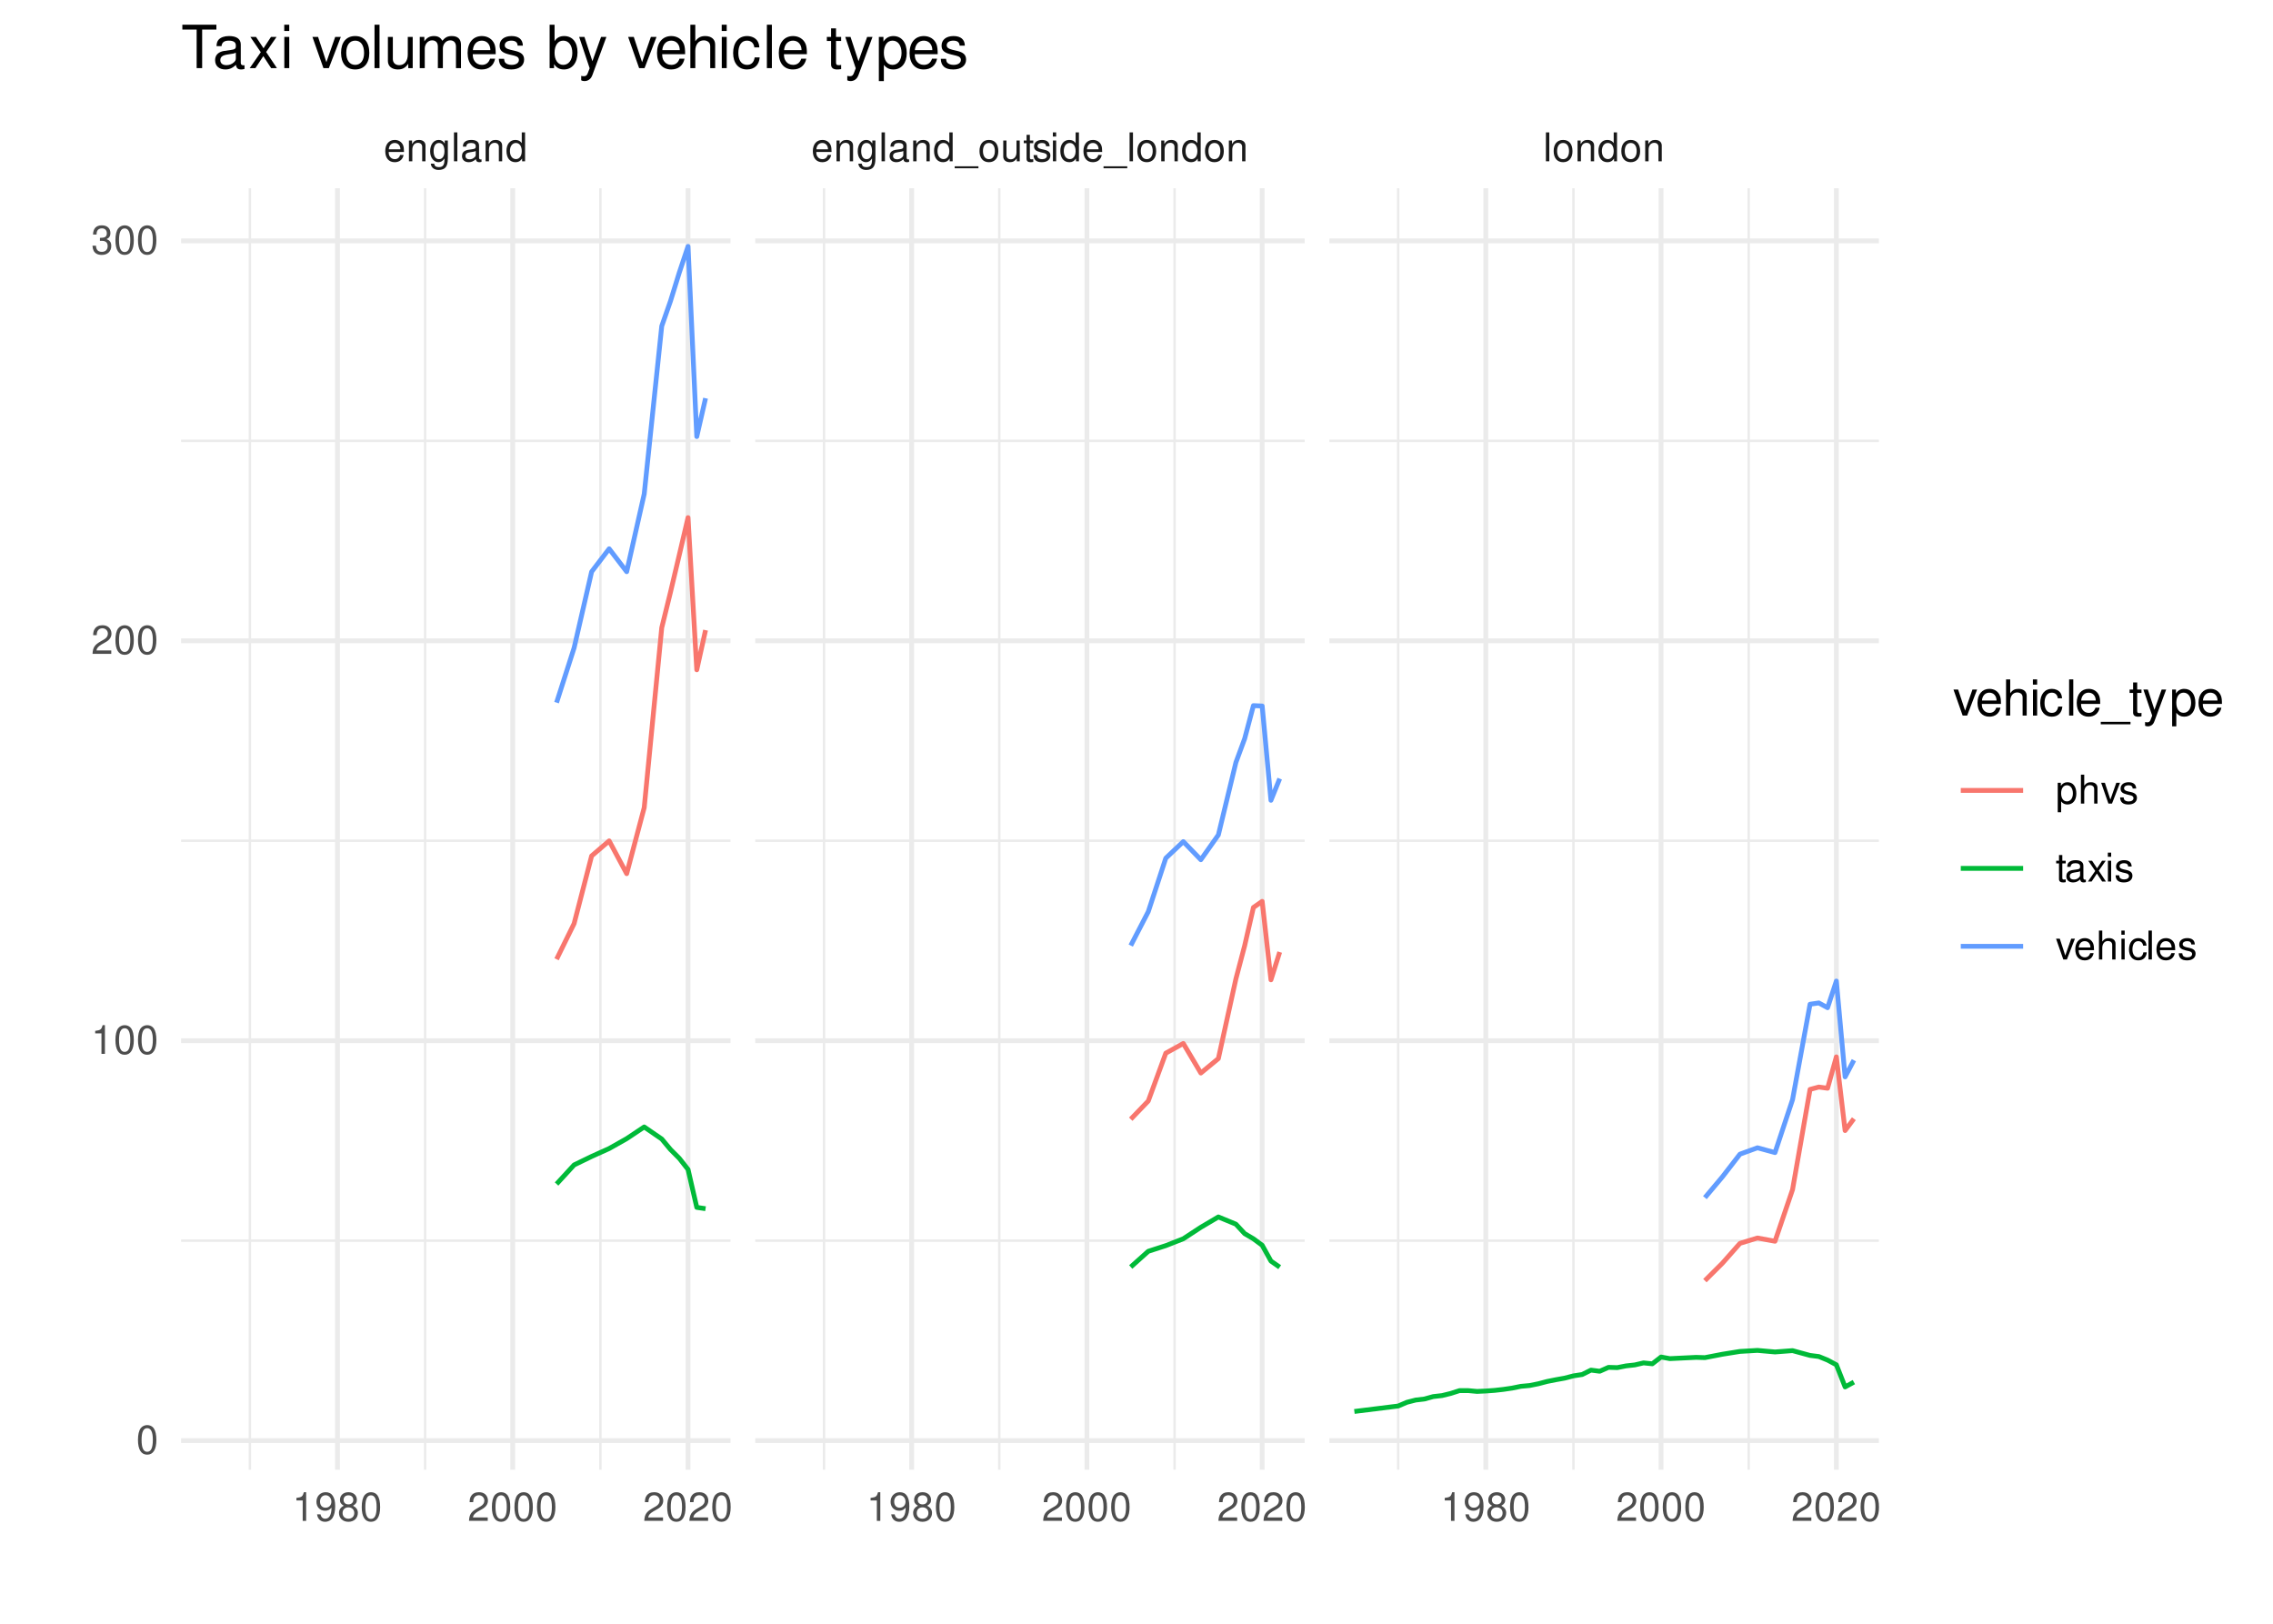 <?xml version="1.0" encoding="UTF-8"?>
<svg xmlns="http://www.w3.org/2000/svg" xmlns:xlink="http://www.w3.org/1999/xlink" width="504" height="360" viewBox="0 0 504 360">
<defs>
<g>
<g id="glyph-0-0">
<path d="M 4.516 -2.062 C 4.516 -2.766 4.453 -3.188 4.328 -3.531 C 4.031 -4.281 3.328 -4.734 2.469 -4.734 C 1.172 -4.734 0.359 -3.766 0.359 -2.25 C 0.359 -0.719 1.141 0.203 2.453 0.203 C 3.5 0.203 4.234 -0.391 4.422 -1.406 L 3.672 -1.406 C 3.469 -0.797 3.062 -0.469 2.469 -0.469 C 2 -0.469 1.609 -0.688 1.359 -1.078 C 1.188 -1.344 1.125 -1.594 1.125 -2.062 Z M 1.141 -2.656 C 1.203 -3.516 1.719 -4.062 2.453 -4.062 C 3.203 -4.062 3.719 -3.484 3.719 -2.656 Z M 1.141 -2.656 "/>
</g>
<g id="glyph-0-1">
<path d="M 0.609 -4.609 L 0.609 0 L 1.359 0 L 1.359 -2.547 C 1.359 -3.484 1.844 -4.094 2.609 -4.094 C 3.188 -4.094 3.547 -3.75 3.547 -3.188 L 3.547 0 L 4.281 0 L 4.281 -3.484 C 4.281 -4.25 3.719 -4.734 2.828 -4.734 C 2.141 -4.734 1.703 -4.484 1.297 -3.828 L 1.297 -4.609 Z M 0.609 -4.609 "/>
</g>
<g id="glyph-0-2">
<path d="M 3.547 -4.609 L 3.547 -3.938 C 3.188 -4.5 2.781 -4.734 2.203 -4.734 C 1.078 -4.734 0.312 -3.703 0.312 -2.219 C 0.312 -1.453 0.5 -0.891 0.891 -0.422 C 1.234 -0.016 1.672 0.203 2.141 0.203 C 2.703 0.203 3.094 -0.047 3.484 -0.625 L 3.484 -0.391 C 3.484 0.844 3.141 1.297 2.219 1.297 C 1.594 1.297 1.281 1.062 1.203 0.531 L 0.453 0.531 C 0.531 1.375 1.203 1.922 2.203 1.922 C 2.891 1.922 3.453 1.703 3.75 1.328 C 4.094 0.891 4.234 0.328 4.234 -0.75 L 4.234 -4.609 Z M 2.266 -4.062 C 3.047 -4.062 3.484 -3.406 3.484 -2.25 C 3.484 -1.125 3.031 -0.469 2.266 -0.469 C 1.516 -0.469 1.078 -1.141 1.078 -2.266 C 1.078 -3.391 1.516 -4.062 2.266 -4.062 Z M 2.266 -4.062 "/>
</g>
<g id="glyph-0-3">
<path d="M 1.344 -6.406 L 0.594 -6.406 L 0.594 0 L 1.344 0 Z M 1.344 -6.406 "/>
</g>
<g id="glyph-0-4">
<path d="M 4.703 -0.438 C 4.625 -0.406 4.594 -0.406 4.547 -0.406 C 4.297 -0.406 4.156 -0.547 4.156 -0.781 L 4.156 -3.484 C 4.156 -4.297 3.547 -4.734 2.422 -4.734 C 1.734 -4.734 1.203 -4.547 0.891 -4.203 C 0.672 -3.969 0.594 -3.703 0.578 -3.25 L 1.312 -3.25 C 1.375 -3.812 1.703 -4.062 2.391 -4.062 C 3.062 -4.062 3.422 -3.812 3.422 -3.375 L 3.422 -3.188 C 3.406 -2.875 3.25 -2.75 2.656 -2.672 C 1.625 -2.547 1.453 -2.5 1.172 -2.391 C 0.641 -2.156 0.375 -1.766 0.375 -1.156 C 0.375 -0.328 0.953 0.203 1.875 0.203 C 2.469 0.203 2.922 0 3.453 -0.469 C 3.5 0 3.734 0.203 4.203 0.203 C 4.359 0.203 4.453 0.188 4.703 0.125 Z M 3.422 -1.453 C 3.422 -1.203 3.359 -1.062 3.125 -0.859 C 2.828 -0.578 2.469 -0.438 2.047 -0.438 C 1.469 -0.438 1.141 -0.719 1.141 -1.172 C 1.141 -1.656 1.453 -1.906 2.25 -2.016 C 3.031 -2.125 3.172 -2.156 3.422 -2.281 Z M 3.422 -1.453 "/>
</g>
<g id="glyph-0-5">
<path d="M 4.359 -6.406 L 3.625 -6.406 L 3.625 -4.031 C 3.312 -4.5 2.828 -4.734 2.203 -4.734 C 1.016 -4.734 0.234 -3.781 0.234 -2.312 C 0.234 -0.75 0.984 0.203 2.234 0.203 C 2.875 0.203 3.312 -0.031 3.703 -0.609 L 3.703 0 L 4.359 0 Z M 2.328 -4.062 C 3.125 -4.062 3.625 -3.359 3.625 -2.25 C 3.625 -1.188 3.109 -0.484 2.344 -0.484 C 1.531 -0.484 1 -1.203 1 -2.266 C 1 -3.344 1.531 -4.062 2.328 -4.062 Z M 2.328 -4.062 "/>
</g>
<g id="glyph-0-6">
<path d="M 5.078 1.109 L -0.188 1.109 L -0.188 1.547 L 5.078 1.547 Z M 5.078 1.109 "/>
</g>
<g id="glyph-0-7">
<path d="M 2.391 -4.734 C 1.094 -4.734 0.312 -3.812 0.312 -2.266 C 0.312 -0.719 1.094 0.203 2.406 0.203 C 3.703 0.203 4.484 -0.719 4.484 -2.234 C 4.484 -3.828 3.734 -4.734 2.391 -4.734 Z M 2.406 -4.062 C 3.234 -4.062 3.719 -3.391 3.719 -2.25 C 3.719 -1.156 3.203 -0.469 2.406 -0.469 C 1.578 -0.469 1.078 -1.156 1.078 -2.266 C 1.078 -3.391 1.578 -4.062 2.406 -4.062 Z M 2.406 -4.062 "/>
</g>
<g id="glyph-0-8">
<path d="M 4.234 0 L 4.234 -4.609 L 3.516 -4.609 L 3.516 -2 C 3.516 -1.062 3.016 -0.438 2.25 -0.438 C 1.672 -0.438 1.297 -0.797 1.297 -1.344 L 1.297 -4.609 L 0.578 -4.609 L 0.578 -1.062 C 0.578 -0.297 1.141 0.203 2.047 0.203 C 2.719 0.203 3.156 -0.031 3.578 -0.641 L 3.578 0 Z M 4.234 0 "/>
</g>
<g id="glyph-0-9">
<path d="M 2.234 -4.609 L 1.484 -4.609 L 1.484 -5.875 L 0.75 -5.875 L 0.75 -4.609 L 0.125 -4.609 L 0.125 -4.016 L 0.75 -4.016 L 0.75 -0.531 C 0.75 -0.047 1.062 0.203 1.641 0.203 C 1.828 0.203 1.984 0.188 2.234 0.141 L 2.234 -0.469 C 2.125 -0.453 2.031 -0.438 1.875 -0.438 C 1.562 -0.438 1.484 -0.531 1.484 -0.859 L 1.484 -4.016 L 2.234 -4.016 Z M 2.234 -4.609 "/>
</g>
<g id="glyph-0-10">
<path d="M 3.859 -3.328 C 3.844 -4.234 3.25 -4.734 2.188 -4.734 C 1.109 -4.734 0.406 -4.188 0.406 -3.328 C 0.406 -2.609 0.781 -2.266 1.875 -2 L 2.562 -1.844 C 3.062 -1.719 3.266 -1.531 3.266 -1.203 C 3.266 -0.766 2.844 -0.469 2.203 -0.469 C 1.797 -0.469 1.469 -0.594 1.281 -0.781 C 1.172 -0.922 1.125 -1.047 1.078 -1.375 L 0.297 -1.375 C 0.328 -0.312 0.938 0.203 2.141 0.203 C 3.297 0.203 4.031 -0.375 4.031 -1.266 C 4.031 -1.938 3.656 -2.328 2.734 -2.547 L 2.031 -2.703 C 1.438 -2.844 1.172 -3.047 1.172 -3.375 C 1.172 -3.797 1.562 -4.062 2.156 -4.062 C 2.75 -4.062 3.062 -3.812 3.078 -3.328 Z M 3.859 -3.328 "/>
</g>
<g id="glyph-0-11">
<path d="M 1.312 -4.609 L 0.594 -4.609 L 0.594 0 L 1.312 0 Z M 1.312 -6.406 L 0.578 -6.406 L 0.578 -5.484 L 1.312 -5.484 Z M 1.312 -6.406 "/>
</g>
<g id="glyph-0-12">
<path d="M 2.281 -4.531 L 2.281 0 L 3.047 0 L 3.047 -6.359 L 2.547 -6.359 C 2.266 -5.391 2.094 -5.25 0.891 -5.094 L 0.891 -4.531 Z M 2.281 -4.531 "/>
</g>
<g id="glyph-0-13">
<path d="M 0.469 -1.453 C 0.609 -0.406 1.281 0.203 2.234 0.203 C 2.922 0.203 3.547 -0.125 3.922 -0.703 C 4.297 -1.328 4.484 -2.109 4.484 -3.25 C 4.484 -4.328 4.312 -5 3.953 -5.562 C 3.609 -6.094 3.062 -6.359 2.375 -6.359 C 1.188 -6.359 0.328 -5.469 0.328 -4.234 C 0.328 -3.062 1.125 -2.25 2.25 -2.25 C 2.844 -2.25 3.281 -2.453 3.672 -2.938 C 3.672 -1.359 3.172 -0.484 2.281 -0.484 C 1.734 -0.484 1.359 -0.828 1.234 -1.453 Z M 2.359 -5.688 C 3.094 -5.688 3.641 -5.078 3.641 -4.25 C 3.641 -3.469 3.109 -2.922 2.344 -2.922 C 1.594 -2.922 1.125 -3.453 1.125 -4.297 C 1.125 -5.109 1.641 -5.688 2.359 -5.688 Z M 2.359 -5.688 "/>
</g>
<g id="glyph-0-14">
<path d="M 3.438 -3.359 C 4.094 -3.75 4.297 -4.062 4.297 -4.656 C 4.297 -5.672 3.531 -6.359 2.422 -6.359 C 1.312 -6.359 0.547 -5.672 0.547 -4.672 C 0.547 -4.062 0.75 -3.75 1.391 -3.359 C 0.672 -2.984 0.328 -2.469 0.328 -1.766 C 0.328 -0.609 1.172 0.203 2.422 0.203 C 3.656 0.203 4.516 -0.609 4.516 -1.766 C 4.516 -2.469 4.156 -2.984 3.438 -3.359 Z M 2.422 -5.672 C 3.078 -5.672 3.5 -5.281 3.5 -4.641 C 3.5 -4.047 3.062 -3.656 2.422 -3.656 C 1.766 -3.656 1.344 -4.047 1.344 -4.656 C 1.344 -5.281 1.766 -5.672 2.422 -5.672 Z M 2.422 -3 C 3.188 -3 3.719 -2.484 3.719 -1.75 C 3.719 -0.984 3.203 -0.484 2.406 -0.484 C 1.641 -0.484 1.125 -1 1.125 -1.734 C 1.125 -2.5 1.641 -3 2.422 -3 Z M 2.422 -3 "/>
</g>
<g id="glyph-0-15">
<path d="M 2.422 -6.359 C 1.844 -6.359 1.312 -6.094 0.984 -5.672 C 0.578 -5.109 0.375 -4.25 0.375 -3.078 C 0.375 -0.938 1.078 0.203 2.422 0.203 C 3.734 0.203 4.453 -0.938 4.453 -3.031 C 4.453 -4.25 4.266 -5.078 3.859 -5.672 C 3.531 -6.109 3.016 -6.359 2.422 -6.359 Z M 2.422 -5.672 C 3.25 -5.672 3.672 -4.828 3.672 -3.094 C 3.672 -1.281 3.266 -0.438 2.406 -0.438 C 1.578 -0.438 1.172 -1.312 1.172 -3.062 C 1.172 -4.828 1.578 -5.672 2.422 -5.672 Z M 2.422 -5.672 "/>
</g>
<g id="glyph-0-16">
<path d="M 4.453 -0.766 L 1.172 -0.766 C 1.25 -1.297 1.531 -1.625 2.297 -2.094 L 3.172 -2.594 C 4.047 -3.062 4.5 -3.719 4.5 -4.5 C 4.5 -5.031 4.281 -5.531 3.922 -5.875 C 3.547 -6.203 3.094 -6.359 2.5 -6.359 C 1.703 -6.359 1.125 -6.078 0.781 -5.531 C 0.547 -5.203 0.453 -4.797 0.438 -4.156 L 1.219 -4.156 C 1.234 -4.594 1.297 -4.844 1.406 -5.062 C 1.594 -5.438 2 -5.688 2.469 -5.688 C 3.172 -5.688 3.703 -5.172 3.703 -4.484 C 3.703 -3.969 3.406 -3.531 2.859 -3.219 L 2.047 -2.75 C 0.75 -2 0.375 -1.406 0.297 -0.016 L 4.453 -0.016 Z M 4.453 -0.766 "/>
</g>
<g id="glyph-0-17">
<path d="M 1.938 -2.922 L 2.359 -2.922 C 3.203 -2.922 3.656 -2.531 3.656 -1.766 C 3.656 -0.969 3.172 -0.484 2.375 -0.484 C 1.516 -0.484 1.109 -0.922 1.062 -1.844 L 0.281 -1.844 C 0.312 -1.344 0.406 -1 0.547 -0.719 C 0.875 -0.109 1.484 0.203 2.344 0.203 C 3.625 0.203 4.453 -0.578 4.453 -1.781 C 4.453 -2.594 4.141 -3.031 3.391 -3.297 C 3.969 -3.531 4.266 -3.969 4.266 -4.609 C 4.266 -5.703 3.547 -6.359 2.359 -6.359 C 1.109 -6.359 0.438 -5.656 0.406 -4.312 L 1.188 -4.312 C 1.203 -4.703 1.234 -4.922 1.328 -5.109 C 1.5 -5.469 1.891 -5.688 2.375 -5.688 C 3.062 -5.688 3.469 -5.266 3.469 -4.578 C 3.469 -4.141 3.312 -3.859 2.969 -3.719 C 2.766 -3.625 2.484 -3.594 1.938 -3.578 Z M 1.938 -2.922 "/>
</g>
<g id="glyph-0-18">
<path d="M 0.469 1.922 L 1.219 1.922 L 1.219 -0.484 C 1.594 -0.016 2.031 0.203 2.625 0.203 C 3.828 0.203 4.594 -0.75 4.594 -2.219 C 4.594 -3.781 3.844 -4.734 2.625 -4.734 C 2 -4.734 1.5 -4.453 1.156 -3.922 L 1.156 -4.609 L 0.469 -4.609 Z M 2.5 -4.062 C 3.312 -4.062 3.828 -3.344 3.828 -2.25 C 3.828 -1.203 3.297 -0.484 2.5 -0.484 C 1.719 -0.484 1.219 -1.188 1.219 -2.266 C 1.219 -3.359 1.719 -4.062 2.5 -4.062 Z M 2.5 -4.062 "/>
</g>
<g id="glyph-0-19">
<path d="M 0.609 -6.406 L 0.609 0 L 1.344 0 L 1.344 -2.547 C 1.344 -3.484 1.844 -4.094 2.594 -4.094 C 2.844 -4.094 3.062 -4.031 3.25 -3.891 C 3.453 -3.734 3.547 -3.516 3.547 -3.188 L 3.547 0 L 4.281 0 L 4.281 -3.484 C 4.281 -4.25 3.719 -4.734 2.828 -4.734 C 2.172 -4.734 1.781 -4.547 1.344 -3.969 L 1.344 -6.406 Z M 0.609 -6.406 "/>
</g>
<g id="glyph-0-20">
<path d="M 2.5 0 L 4.281 -4.609 L 3.453 -4.609 L 2.141 -0.875 L 0.922 -4.609 L 0.094 -4.609 L 1.703 0 Z M 2.5 0 "/>
</g>
<g id="glyph-0-21">
<path d="M 2.562 -2.391 L 4.109 -4.609 L 3.297 -4.609 L 2.188 -2.938 L 1.078 -4.609 L 0.234 -4.609 L 1.781 -2.344 L 0.156 0 L 0.984 0 L 2.156 -1.766 L 3.312 0 L 4.156 0 Z M 2.562 -2.391 "/>
</g>
<g id="glyph-0-22">
<path d="M 4.141 -3.062 C 4.109 -3.516 4.016 -3.797 3.828 -4.062 C 3.516 -4.484 2.969 -4.734 2.328 -4.734 C 1.078 -4.734 0.266 -3.75 0.266 -2.219 C 0.266 -0.734 1.062 0.203 2.312 0.203 C 3.406 0.203 4.109 -0.453 4.203 -1.578 L 3.453 -1.578 C 3.328 -0.844 2.953 -0.469 2.328 -0.469 C 1.516 -0.469 1.031 -1.141 1.031 -2.219 C 1.031 -3.375 1.516 -4.062 2.312 -4.062 C 2.922 -4.062 3.312 -3.703 3.406 -3.062 Z M 4.141 -3.062 "/>
</g>
<g id="glyph-1-0">
<path d="M 3.141 0 L 5.344 -5.766 L 4.312 -5.766 L 2.688 -1.094 L 1.141 -5.766 L 0.109 -5.766 L 2.141 0 Z M 3.141 0 "/>
</g>
<g id="glyph-1-1">
<path d="M 5.641 -2.578 C 5.641 -3.453 5.578 -3.984 5.406 -4.406 C 5.031 -5.359 4.156 -5.922 3.078 -5.922 C 1.469 -5.922 0.438 -4.703 0.438 -2.812 C 0.438 -0.906 1.438 0.25 3.062 0.25 C 4.375 0.25 5.297 -0.5 5.516 -1.75 L 4.594 -1.75 C 4.344 -0.984 3.828 -0.594 3.094 -0.594 C 2.516 -0.594 2.016 -0.859 1.703 -1.344 C 1.484 -1.672 1.406 -2 1.391 -2.578 Z M 1.422 -3.328 C 1.5 -4.391 2.141 -5.078 3.062 -5.078 C 4 -5.078 4.656 -4.359 4.656 -3.328 Z M 1.422 -3.328 "/>
</g>
<g id="glyph-1-2">
<path d="M 0.766 -8.016 L 0.766 0 L 1.688 0 L 1.688 -3.172 C 1.688 -4.359 2.297 -5.125 3.25 -5.125 C 3.547 -5.125 3.844 -5.031 4.062 -4.875 C 4.328 -4.672 4.438 -4.406 4.438 -4 L 4.438 0 L 5.344 0 L 5.344 -4.359 C 5.344 -5.328 4.656 -5.922 3.531 -5.922 C 2.719 -5.922 2.219 -5.672 1.688 -4.969 L 1.688 -8.016 Z M 0.766 -8.016 "/>
</g>
<g id="glyph-1-3">
<path d="M 1.656 -5.766 L 0.734 -5.766 L 0.734 0 L 1.656 0 Z M 1.656 -8.016 L 0.719 -8.016 L 0.719 -6.859 L 1.656 -6.859 Z M 1.656 -8.016 "/>
</g>
<g id="glyph-1-4">
<path d="M 5.188 -3.828 C 5.141 -4.391 5.016 -4.75 4.797 -5.078 C 4.406 -5.609 3.703 -5.922 2.906 -5.922 C 1.344 -5.922 0.344 -4.703 0.344 -2.781 C 0.344 -0.922 1.328 0.25 2.891 0.25 C 4.266 0.25 5.141 -0.578 5.25 -1.984 L 4.328 -1.984 C 4.172 -1.062 3.703 -0.594 2.922 -0.594 C 1.906 -0.594 1.297 -1.422 1.297 -2.781 C 1.297 -4.219 1.891 -5.078 2.891 -5.078 C 3.656 -5.078 4.141 -4.625 4.25 -3.828 Z M 5.188 -3.828 "/>
</g>
<g id="glyph-1-5">
<path d="M 1.672 -8.016 L 0.75 -8.016 L 0.75 0 L 1.672 0 Z M 1.672 -8.016 "/>
</g>
<g id="glyph-1-6">
<path d="M 6.359 1.391 L -0.234 1.391 L -0.234 1.938 L 6.359 1.938 Z M 6.359 1.391 "/>
</g>
<g id="glyph-1-7">
<path d="M 2.797 -5.766 L 1.844 -5.766 L 1.844 -7.344 L 0.938 -7.344 L 0.938 -5.766 L 0.156 -5.766 L 0.156 -5.016 L 0.938 -5.016 L 0.938 -0.656 C 0.938 -0.062 1.328 0.25 2.047 0.25 C 2.281 0.25 2.484 0.234 2.797 0.172 L 2.797 -0.594 C 2.656 -0.562 2.547 -0.547 2.359 -0.547 C 1.953 -0.547 1.844 -0.656 1.844 -1.062 L 1.844 -5.016 L 2.797 -5.016 Z M 2.797 -5.766 "/>
</g>
<g id="glyph-1-8">
<path d="M 4.266 -5.766 L 2.672 -1.281 L 1.203 -5.766 L 0.219 -5.766 L 2.172 0.016 L 1.812 0.938 C 1.656 1.344 1.469 1.5 1.078 1.5 C 0.922 1.5 0.797 1.469 0.594 1.438 L 0.594 2.25 C 0.781 2.359 0.969 2.391 1.203 2.391 C 1.5 2.391 1.828 2.297 2.062 2.125 C 2.359 1.906 2.516 1.672 2.688 1.203 L 5.266 -5.766 Z M 4.266 -5.766 "/>
</g>
<g id="glyph-1-9">
<path d="M 0.594 2.391 L 1.516 2.391 L 1.516 -0.609 C 2 -0.016 2.547 0.25 3.281 0.25 C 4.781 0.25 5.75 -0.953 5.75 -2.781 C 5.75 -4.719 4.812 -5.922 3.281 -5.922 C 2.5 -5.922 1.875 -5.578 1.438 -4.891 L 1.438 -5.766 L 0.594 -5.766 Z M 3.125 -5.078 C 4.141 -5.078 4.797 -4.188 4.797 -2.812 C 4.797 -1.5 4.125 -0.609 3.125 -0.609 C 2.141 -0.609 1.516 -1.484 1.516 -2.844 C 1.516 -4.188 2.141 -5.078 3.125 -5.078 Z M 3.125 -5.078 "/>
</g>
<g id="glyph-2-0">
<path d="M 4.672 -8.547 L 7.828 -8.547 L 7.828 -9.625 L 0.281 -9.625 L 0.281 -8.547 L 3.453 -8.547 L 3.453 0 L 4.672 0 Z M 4.672 -8.547 "/>
</g>
<g id="glyph-2-1">
<path d="M 7.062 -0.641 C 6.938 -0.625 6.891 -0.625 6.828 -0.625 C 6.438 -0.625 6.234 -0.812 6.234 -1.156 L 6.234 -5.234 C 6.234 -6.453 5.328 -7.109 3.625 -7.109 C 2.609 -7.109 1.812 -6.828 1.328 -6.312 C 1.016 -5.953 0.891 -5.562 0.859 -4.875 L 1.969 -4.875 C 2.062 -5.719 2.562 -6.094 3.594 -6.094 C 4.594 -6.094 5.141 -5.734 5.141 -5.062 L 5.141 -4.781 C 5.125 -4.297 4.891 -4.125 3.984 -4.016 C 2.422 -3.812 2.188 -3.766 1.766 -3.594 C 0.969 -3.25 0.547 -2.641 0.547 -1.75 C 0.547 -0.484 1.422 0.297 2.828 0.297 C 3.703 0.297 4.391 0 5.172 -0.719 C 5.25 0 5.594 0.297 6.312 0.297 C 6.547 0.297 6.688 0.281 7.062 0.188 Z M 5.141 -2.172 C 5.141 -1.812 5.031 -1.578 4.703 -1.281 C 4.25 -0.875 3.703 -0.656 3.062 -0.656 C 2.203 -0.656 1.703 -1.062 1.703 -1.766 C 1.703 -2.5 2.172 -2.859 3.359 -3.031 C 4.547 -3.188 4.766 -3.25 5.141 -3.422 Z M 5.141 -2.172 "/>
</g>
<g id="glyph-2-2">
<path d="M 3.859 -3.578 L 6.172 -6.922 L 4.938 -6.922 L 3.281 -4.406 L 1.609 -6.922 L 0.359 -6.922 L 2.672 -3.531 L 0.219 0 L 1.484 0 L 3.234 -2.656 L 4.969 0 L 6.25 0 Z M 3.859 -3.578 "/>
</g>
<g id="glyph-2-3">
<path d="M 1.984 -6.922 L 0.891 -6.922 L 0.891 0 L 1.984 0 Z M 1.984 -9.625 L 0.875 -9.625 L 0.875 -8.234 L 1.984 -8.234 Z M 1.984 -9.625 "/>
</g>
<g id="glyph-2-4">
</g>
<g id="glyph-2-5">
<path d="M 3.766 0 L 6.422 -6.922 L 5.172 -6.922 L 3.219 -1.312 L 1.375 -6.922 L 0.125 -6.922 L 2.562 0 Z M 3.766 0 "/>
</g>
<g id="glyph-2-6">
<path d="M 3.594 -7.109 C 1.641 -7.109 0.469 -5.734 0.469 -3.406 C 0.469 -1.062 1.641 0.297 3.609 0.297 C 5.562 0.297 6.734 -1.078 6.734 -3.359 C 6.734 -5.75 5.594 -7.109 3.594 -7.109 Z M 3.609 -6.094 C 4.844 -6.094 5.578 -5.078 5.578 -3.359 C 5.578 -1.734 4.812 -0.719 3.609 -0.719 C 2.375 -0.719 1.625 -1.734 1.625 -3.406 C 1.625 -5.078 2.375 -6.094 3.609 -6.094 Z M 3.609 -6.094 "/>
</g>
<g id="glyph-2-7">
<path d="M 2 -9.625 L 0.891 -9.625 L 0.891 0 L 2 0 Z M 2 -9.625 "/>
</g>
<g id="glyph-2-8">
<path d="M 6.359 0 L 6.359 -6.922 L 5.266 -6.922 L 5.266 -3 C 5.266 -1.578 4.531 -0.656 3.375 -0.656 C 2.516 -0.656 1.953 -1.188 1.953 -2.016 L 1.953 -6.922 L 0.859 -6.922 L 0.859 -1.578 C 0.859 -0.438 1.719 0.297 3.062 0.297 C 4.078 0.297 4.734 -0.047 5.375 -0.969 L 5.375 0 Z M 6.359 0 "/>
</g>
<g id="glyph-2-9">
<path d="M 0.922 -6.922 L 0.922 0 L 2.031 0 L 2.031 -4.344 C 2.031 -5.344 2.766 -6.156 3.656 -6.156 C 4.469 -6.156 4.938 -5.656 4.938 -4.766 L 4.938 0 L 6.047 0 L 6.047 -4.344 C 6.047 -5.344 6.766 -6.156 7.672 -6.156 C 8.469 -6.156 8.953 -5.641 8.953 -4.766 L 8.953 0 L 10.062 0 L 10.062 -5.188 C 10.062 -6.438 9.344 -7.109 8.047 -7.109 C 7.125 -7.109 6.578 -6.844 5.922 -6.062 C 5.516 -6.797 4.969 -7.109 4.062 -7.109 C 3.141 -7.109 2.516 -6.766 1.938 -5.938 L 1.938 -6.922 Z M 0.922 -6.922 "/>
</g>
<g id="glyph-2-10">
<path d="M 6.766 -3.094 C 6.766 -4.141 6.688 -4.781 6.5 -5.297 C 6.047 -6.438 4.984 -7.109 3.703 -7.109 C 1.766 -7.109 0.531 -5.656 0.531 -3.359 C 0.531 -1.078 1.719 0.297 3.672 0.297 C 5.25 0.297 6.344 -0.594 6.625 -2.094 L 5.516 -2.094 C 5.219 -1.188 4.594 -0.719 3.703 -0.719 C 3.016 -0.719 2.422 -1.031 2.047 -1.609 C 1.781 -2 1.688 -2.406 1.672 -3.094 Z M 1.703 -3.984 C 1.797 -5.266 2.578 -6.094 3.688 -6.094 C 4.812 -6.094 5.578 -5.234 5.578 -3.984 Z M 1.703 -3.984 "/>
</g>
<g id="glyph-2-11">
<path d="M 5.781 -4.984 C 5.766 -6.344 4.875 -7.109 3.281 -7.109 C 1.656 -7.109 0.625 -6.281 0.625 -5 C 0.625 -3.922 1.172 -3.406 2.812 -3.016 L 3.844 -2.766 C 4.609 -2.578 4.906 -2.297 4.906 -1.812 C 4.906 -1.156 4.266 -0.719 3.297 -0.719 C 2.703 -0.719 2.203 -0.891 1.922 -1.172 C 1.75 -1.375 1.672 -1.578 1.609 -2.062 L 0.453 -2.062 C 0.5 -0.469 1.406 0.297 3.203 0.297 C 4.953 0.297 6.062 -0.547 6.062 -1.891 C 6.062 -2.922 5.484 -3.484 4.109 -3.812 L 3.047 -4.062 C 2.156 -4.281 1.766 -4.562 1.766 -5.062 C 1.766 -5.703 2.344 -6.094 3.234 -6.094 C 4.125 -6.094 4.594 -5.719 4.625 -4.984 Z M 5.781 -4.984 "/>
</g>
<g id="glyph-2-12">
<path d="M 0.719 -9.625 L 0.719 0 L 1.703 0 L 1.703 -0.891 C 2.234 -0.078 2.938 0.297 3.891 0.297 C 5.719 0.297 6.906 -1.188 6.906 -3.484 C 6.906 -5.734 5.781 -7.109 3.953 -7.109 C 3 -7.109 2.328 -6.766 1.812 -5.984 L 1.812 -9.625 Z M 3.734 -6.094 C 4.969 -6.094 5.75 -5.016 5.75 -3.359 C 5.75 -1.797 4.938 -0.719 3.734 -0.719 C 2.562 -0.719 1.812 -1.781 1.812 -3.406 C 1.812 -5.031 2.562 -6.094 3.734 -6.094 Z M 3.734 -6.094 "/>
</g>
<g id="glyph-2-13">
<path d="M 5.125 -6.922 L 3.203 -1.531 L 1.438 -6.922 L 0.266 -6.922 L 2.594 0.031 L 2.172 1.125 C 2 1.609 1.75 1.797 1.297 1.797 C 1.109 1.797 0.953 1.766 0.719 1.719 L 0.719 2.703 C 0.938 2.828 1.156 2.875 1.453 2.875 C 1.812 2.875 2.188 2.766 2.484 2.547 C 2.828 2.297 3.031 2 3.234 1.453 L 6.312 -6.922 Z M 5.125 -6.922 "/>
</g>
<g id="glyph-2-14">
<path d="M 0.922 -9.625 L 0.922 0 L 2.016 0 L 2.016 -3.812 C 2.016 -5.234 2.766 -6.156 3.891 -6.156 C 4.266 -6.156 4.609 -6.047 4.875 -5.844 C 5.188 -5.609 5.328 -5.281 5.328 -4.797 L 5.328 0 L 6.422 0 L 6.422 -5.234 C 6.422 -6.391 5.578 -7.109 4.234 -7.109 C 3.266 -7.109 2.672 -6.812 2.016 -5.969 L 2.016 -9.625 Z M 0.922 -9.625 "/>
</g>
<g id="glyph-2-15">
<path d="M 6.219 -4.594 C 6.172 -5.266 6.016 -5.703 5.75 -6.094 C 5.281 -6.734 4.453 -7.109 3.484 -7.109 C 1.609 -7.109 0.406 -5.641 0.406 -3.344 C 0.406 -1.109 1.594 0.297 3.469 0.297 C 5.125 0.297 6.172 -0.688 6.297 -2.375 L 5.188 -2.375 C 5 -1.266 4.438 -0.719 3.5 -0.719 C 2.281 -0.719 1.562 -1.703 1.562 -3.344 C 1.562 -5.062 2.266 -6.094 3.469 -6.094 C 4.391 -6.094 4.984 -5.562 5.109 -4.594 Z M 6.219 -4.594 "/>
</g>
<g id="glyph-2-16">
<path d="M 3.359 -6.922 L 2.219 -6.922 L 2.219 -8.812 L 1.125 -8.812 L 1.125 -6.922 L 0.188 -6.922 L 0.188 -6.016 L 1.125 -6.016 L 1.125 -0.797 C 1.125 -0.078 1.594 0.297 2.453 0.297 C 2.75 0.297 2.984 0.281 3.359 0.219 L 3.359 -0.719 C 3.188 -0.672 3.047 -0.656 2.828 -0.656 C 2.344 -0.656 2.219 -0.797 2.219 -1.281 L 2.219 -6.016 L 3.359 -6.016 Z M 3.359 -6.922 "/>
</g>
<g id="glyph-2-17">
<path d="M 0.719 2.875 L 1.828 2.875 L 1.828 -0.719 C 2.406 -0.016 3.047 0.297 3.953 0.297 C 5.75 0.297 6.906 -1.141 6.906 -3.344 C 6.906 -5.672 5.766 -7.109 3.938 -7.109 C 3 -7.109 2.25 -6.688 1.734 -5.875 L 1.734 -6.922 L 0.719 -6.922 Z M 3.75 -6.094 C 4.969 -6.094 5.75 -5.016 5.75 -3.359 C 5.75 -1.797 4.953 -0.719 3.75 -0.719 C 2.578 -0.719 1.828 -1.781 1.828 -3.406 C 1.828 -5.031 2.578 -6.094 3.75 -6.094 Z M 3.75 -6.094 "/>
</g>
</g>
<clipPath id="clip-0">
<path clip-rule="nonzero" d="M 40.152 274 L 161.984 274 L 161.984 276 L 40.152 276 Z M 40.152 274 "/>
</clipPath>
<clipPath id="clip-1">
<path clip-rule="nonzero" d="M 40.152 186 L 161.984 186 L 161.984 187 L 40.152 187 Z M 40.152 186 "/>
</clipPath>
<clipPath id="clip-2">
<path clip-rule="nonzero" d="M 40.152 97 L 161.984 97 L 161.984 98 L 40.152 98 Z M 40.152 97 "/>
</clipPath>
<clipPath id="clip-3">
<path clip-rule="nonzero" d="M 55 41.727 L 56 41.727 L 56 325.852 L 55 325.852 Z M 55 41.727 "/>
</clipPath>
<clipPath id="clip-4">
<path clip-rule="nonzero" d="M 94 41.727 L 95 41.727 L 95 325.852 L 94 325.852 Z M 94 41.727 "/>
</clipPath>
<clipPath id="clip-5">
<path clip-rule="nonzero" d="M 132 41.727 L 134 41.727 L 134 325.852 L 132 325.852 Z M 132 41.727 "/>
</clipPath>
<clipPath id="clip-6">
<path clip-rule="nonzero" d="M 40.152 318 L 161.984 318 L 161.984 320 L 40.152 320 Z M 40.152 318 "/>
</clipPath>
<clipPath id="clip-7">
<path clip-rule="nonzero" d="M 40.152 230 L 161.984 230 L 161.984 232 L 40.152 232 Z M 40.152 230 "/>
</clipPath>
<clipPath id="clip-8">
<path clip-rule="nonzero" d="M 40.152 141 L 161.984 141 L 161.984 143 L 40.152 143 Z M 40.152 141 "/>
</clipPath>
<clipPath id="clip-9">
<path clip-rule="nonzero" d="M 40.152 52 L 161.984 52 L 161.984 54 L 40.152 54 Z M 40.152 52 "/>
</clipPath>
<clipPath id="clip-10">
<path clip-rule="nonzero" d="M 74 41.727 L 76 41.727 L 76 325.852 L 74 325.852 Z M 74 41.727 "/>
</clipPath>
<clipPath id="clip-11">
<path clip-rule="nonzero" d="M 113 41.727 L 115 41.727 L 115 325.852 L 113 325.852 Z M 113 41.727 "/>
</clipPath>
<clipPath id="clip-12">
<path clip-rule="nonzero" d="M 152 41.727 L 154 41.727 L 154 325.852 L 152 325.852 Z M 152 41.727 "/>
</clipPath>
<clipPath id="clip-13">
<path clip-rule="nonzero" d="M 167.461 274 L 289.293 274 L 289.293 276 L 167.461 276 Z M 167.461 274 "/>
</clipPath>
<clipPath id="clip-14">
<path clip-rule="nonzero" d="M 167.461 186 L 289.293 186 L 289.293 187 L 167.461 187 Z M 167.461 186 "/>
</clipPath>
<clipPath id="clip-15">
<path clip-rule="nonzero" d="M 167.461 97 L 289.293 97 L 289.293 98 L 167.461 98 Z M 167.461 97 "/>
</clipPath>
<clipPath id="clip-16">
<path clip-rule="nonzero" d="M 182 41.727 L 183 41.727 L 183 325.852 L 182 325.852 Z M 182 41.727 "/>
</clipPath>
<clipPath id="clip-17">
<path clip-rule="nonzero" d="M 221 41.727 L 222 41.727 L 222 325.852 L 221 325.852 Z M 221 41.727 "/>
</clipPath>
<clipPath id="clip-18">
<path clip-rule="nonzero" d="M 260 41.727 L 261 41.727 L 261 325.852 L 260 325.852 Z M 260 41.727 "/>
</clipPath>
<clipPath id="clip-19">
<path clip-rule="nonzero" d="M 167.461 318 L 289.293 318 L 289.293 320 L 167.461 320 Z M 167.461 318 "/>
</clipPath>
<clipPath id="clip-20">
<path clip-rule="nonzero" d="M 167.461 230 L 289.293 230 L 289.293 232 L 167.461 232 Z M 167.461 230 "/>
</clipPath>
<clipPath id="clip-21">
<path clip-rule="nonzero" d="M 167.461 141 L 289.293 141 L 289.293 143 L 167.461 143 Z M 167.461 141 "/>
</clipPath>
<clipPath id="clip-22">
<path clip-rule="nonzero" d="M 167.461 52 L 289.293 52 L 289.293 54 L 167.461 54 Z M 167.461 52 "/>
</clipPath>
<clipPath id="clip-23">
<path clip-rule="nonzero" d="M 201 41.727 L 203 41.727 L 203 325.852 L 201 325.852 Z M 201 41.727 "/>
</clipPath>
<clipPath id="clip-24">
<path clip-rule="nonzero" d="M 240 41.727 L 242 41.727 L 242 325.852 L 240 325.852 Z M 240 41.727 "/>
</clipPath>
<clipPath id="clip-25">
<path clip-rule="nonzero" d="M 279 41.727 L 281 41.727 L 281 325.852 L 279 325.852 Z M 279 41.727 "/>
</clipPath>
<clipPath id="clip-26">
<path clip-rule="nonzero" d="M 294.773 274 L 416.605 274 L 416.605 276 L 294.773 276 Z M 294.773 274 "/>
</clipPath>
<clipPath id="clip-27">
<path clip-rule="nonzero" d="M 294.773 186 L 416.605 186 L 416.605 187 L 294.773 187 Z M 294.773 186 "/>
</clipPath>
<clipPath id="clip-28">
<path clip-rule="nonzero" d="M 294.773 97 L 416.605 97 L 416.605 98 L 294.773 98 Z M 294.773 97 "/>
</clipPath>
<clipPath id="clip-29">
<path clip-rule="nonzero" d="M 309 41.727 L 311 41.727 L 311 325.852 L 309 325.852 Z M 309 41.727 "/>
</clipPath>
<clipPath id="clip-30">
<path clip-rule="nonzero" d="M 348 41.727 L 350 41.727 L 350 325.852 L 348 325.852 Z M 348 41.727 "/>
</clipPath>
<clipPath id="clip-31">
<path clip-rule="nonzero" d="M 387 41.727 L 389 41.727 L 389 325.852 L 387 325.852 Z M 387 41.727 "/>
</clipPath>
<clipPath id="clip-32">
<path clip-rule="nonzero" d="M 294.773 318 L 416.605 318 L 416.605 320 L 294.773 320 Z M 294.773 318 "/>
</clipPath>
<clipPath id="clip-33">
<path clip-rule="nonzero" d="M 294.773 230 L 416.605 230 L 416.605 232 L 294.773 232 Z M 294.773 230 "/>
</clipPath>
<clipPath id="clip-34">
<path clip-rule="nonzero" d="M 294.773 141 L 416.605 141 L 416.605 143 L 294.773 143 Z M 294.773 141 "/>
</clipPath>
<clipPath id="clip-35">
<path clip-rule="nonzero" d="M 294.773 52 L 416.605 52 L 416.605 54 L 294.773 54 Z M 294.773 52 "/>
</clipPath>
<clipPath id="clip-36">
<path clip-rule="nonzero" d="M 328 41.727 L 330 41.727 L 330 325.852 L 328 325.852 Z M 328 41.727 "/>
</clipPath>
<clipPath id="clip-37">
<path clip-rule="nonzero" d="M 367 41.727 L 369 41.727 L 369 325.852 L 367 325.852 Z M 367 41.727 "/>
</clipPath>
<clipPath id="clip-38">
<path clip-rule="nonzero" d="M 406 41.727 L 408 41.727 L 408 325.852 L 406 325.852 Z M 406 41.727 "/>
</clipPath>
</defs>
<rect x="-50.4" y="-36" width="604.8" height="432" fill="rgb(100%, 100%, 100%)" fill-opacity="1"/>
<g clip-path="url(#clip-0)">
<path fill="none" stroke-width="0.533" stroke-linecap="butt" stroke-linejoin="round" stroke="rgb(92.157%, 92.157%, 92.157%)" stroke-opacity="1" stroke-miterlimit="10" d="M 40.152 275.066 L 161.98 275.066 "/>
</g>
<g clip-path="url(#clip-1)">
<path fill="none" stroke-width="0.533" stroke-linecap="butt" stroke-linejoin="round" stroke="rgb(92.157%, 92.157%, 92.157%)" stroke-opacity="1" stroke-miterlimit="10" d="M 40.152 186.402 L 161.98 186.402 "/>
</g>
<g clip-path="url(#clip-2)">
<path fill="none" stroke-width="0.533" stroke-linecap="butt" stroke-linejoin="round" stroke="rgb(92.157%, 92.157%, 92.157%)" stroke-opacity="1" stroke-miterlimit="10" d="M 40.152 97.734 L 161.98 97.734 "/>
</g>
<g clip-path="url(#clip-3)">
<path fill="none" stroke-width="0.533" stroke-linecap="butt" stroke-linejoin="round" stroke="rgb(92.157%, 92.157%, 92.157%)" stroke-opacity="1" stroke-miterlimit="10" d="M 55.402 325.848 L 55.402 41.727 "/>
</g>
<g clip-path="url(#clip-4)">
<path fill="none" stroke-width="0.533" stroke-linecap="butt" stroke-linejoin="round" stroke="rgb(92.157%, 92.157%, 92.157%)" stroke-opacity="1" stroke-miterlimit="10" d="M 94.266 325.848 L 94.266 41.727 "/>
</g>
<g clip-path="url(#clip-5)">
<path fill="none" stroke-width="0.533" stroke-linecap="butt" stroke-linejoin="round" stroke="rgb(92.157%, 92.157%, 92.157%)" stroke-opacity="1" stroke-miterlimit="10" d="M 133.129 325.848 L 133.129 41.727 "/>
</g>
<g clip-path="url(#clip-6)">
<path fill="none" stroke-width="1.067" stroke-linecap="butt" stroke-linejoin="round" stroke="rgb(92.157%, 92.157%, 92.157%)" stroke-opacity="1" stroke-miterlimit="10" d="M 40.152 319.398 L 161.98 319.398 "/>
</g>
<g clip-path="url(#clip-7)">
<path fill="none" stroke-width="1.067" stroke-linecap="butt" stroke-linejoin="round" stroke="rgb(92.157%, 92.157%, 92.157%)" stroke-opacity="1" stroke-miterlimit="10" d="M 40.152 230.734 L 161.98 230.734 "/>
</g>
<g clip-path="url(#clip-8)">
<path fill="none" stroke-width="1.067" stroke-linecap="butt" stroke-linejoin="round" stroke="rgb(92.157%, 92.157%, 92.157%)" stroke-opacity="1" stroke-miterlimit="10" d="M 40.152 142.066 L 161.98 142.066 "/>
</g>
<g clip-path="url(#clip-9)">
<path fill="none" stroke-width="1.067" stroke-linecap="butt" stroke-linejoin="round" stroke="rgb(92.157%, 92.157%, 92.157%)" stroke-opacity="1" stroke-miterlimit="10" d="M 40.152 53.402 L 161.98 53.402 "/>
</g>
<g clip-path="url(#clip-10)">
<path fill="none" stroke-width="1.067" stroke-linecap="butt" stroke-linejoin="round" stroke="rgb(92.157%, 92.157%, 92.157%)" stroke-opacity="1" stroke-miterlimit="10" d="M 74.836 325.848 L 74.836 41.727 "/>
</g>
<g clip-path="url(#clip-11)">
<path fill="none" stroke-width="1.067" stroke-linecap="butt" stroke-linejoin="round" stroke="rgb(92.157%, 92.157%, 92.157%)" stroke-opacity="1" stroke-miterlimit="10" d="M 113.695 325.848 L 113.695 41.727 "/>
</g>
<g clip-path="url(#clip-12)">
<path fill="none" stroke-width="1.067" stroke-linecap="butt" stroke-linejoin="round" stroke="rgb(92.157%, 92.157%, 92.157%)" stroke-opacity="1" stroke-miterlimit="10" d="M 152.559 325.848 L 152.559 41.727 "/>
</g>
<path fill="none" stroke-width="1.067" stroke-linecap="butt" stroke-linejoin="round" stroke="rgb(97.255%, 46.275%, 42.745%)" stroke-opacity="1" stroke-miterlimit="10" d="M 123.41 212.672 L 127.297 204.77 L 131.184 189.766 L 135.07 186.43 L 138.957 193.699 L 142.844 179.059 L 146.73 139.176 L 148.672 131.285 L 150.613 123.066 L 152.559 114.766 L 154.5 148.5 L 156.445 139.707 "/>
<path fill="none" stroke-width="1.067" stroke-linecap="butt" stroke-linejoin="round" stroke="rgb(0%, 72.941%, 21.961%)" stroke-opacity="1" stroke-miterlimit="10" d="M 123.41 262.508 L 127.297 258.277 L 131.184 256.395 L 135.07 254.645 L 138.957 252.449 L 142.844 249.859 L 146.73 252.527 L 148.672 254.859 L 150.613 256.801 L 152.559 259.273 L 154.5 267.688 L 156.445 267.98 "/>
<path fill="none" stroke-width="1.067" stroke-linecap="butt" stroke-linejoin="round" stroke="rgb(38.039%, 61.176%, 100%)" stroke-opacity="1" stroke-miterlimit="10" d="M 123.41 155.781 L 127.297 143.648 L 131.184 126.758 L 135.07 121.672 L 138.957 126.75 L 142.844 109.52 L 146.73 72.305 L 148.672 66.746 L 150.613 60.465 L 152.559 54.641 L 154.5 96.789 L 156.445 88.289 "/>
<g clip-path="url(#clip-13)">
<path fill="none" stroke-width="0.533" stroke-linecap="butt" stroke-linejoin="round" stroke="rgb(92.157%, 92.157%, 92.157%)" stroke-opacity="1" stroke-miterlimit="10" d="M 167.461 275.066 L 289.293 275.066 "/>
</g>
<g clip-path="url(#clip-14)">
<path fill="none" stroke-width="0.533" stroke-linecap="butt" stroke-linejoin="round" stroke="rgb(92.157%, 92.157%, 92.157%)" stroke-opacity="1" stroke-miterlimit="10" d="M 167.461 186.402 L 289.293 186.402 "/>
</g>
<g clip-path="url(#clip-15)">
<path fill="none" stroke-width="0.533" stroke-linecap="butt" stroke-linejoin="round" stroke="rgb(92.157%, 92.157%, 92.157%)" stroke-opacity="1" stroke-miterlimit="10" d="M 167.461 97.734 L 289.293 97.734 "/>
</g>
<g clip-path="url(#clip-16)">
<path fill="none" stroke-width="0.533" stroke-linecap="butt" stroke-linejoin="round" stroke="rgb(92.157%, 92.157%, 92.157%)" stroke-opacity="1" stroke-miterlimit="10" d="M 182.715 325.848 L 182.715 41.727 "/>
</g>
<g clip-path="url(#clip-17)">
<path fill="none" stroke-width="0.533" stroke-linecap="butt" stroke-linejoin="round" stroke="rgb(92.157%, 92.157%, 92.157%)" stroke-opacity="1" stroke-miterlimit="10" d="M 221.574 325.848 L 221.574 41.727 "/>
</g>
<g clip-path="url(#clip-18)">
<path fill="none" stroke-width="0.533" stroke-linecap="butt" stroke-linejoin="round" stroke="rgb(92.157%, 92.157%, 92.157%)" stroke-opacity="1" stroke-miterlimit="10" d="M 260.438 325.848 L 260.438 41.727 "/>
</g>
<g clip-path="url(#clip-19)">
<path fill="none" stroke-width="1.067" stroke-linecap="butt" stroke-linejoin="round" stroke="rgb(92.157%, 92.157%, 92.157%)" stroke-opacity="1" stroke-miterlimit="10" d="M 167.461 319.398 L 289.293 319.398 "/>
</g>
<g clip-path="url(#clip-20)">
<path fill="none" stroke-width="1.067" stroke-linecap="butt" stroke-linejoin="round" stroke="rgb(92.157%, 92.157%, 92.157%)" stroke-opacity="1" stroke-miterlimit="10" d="M 167.461 230.734 L 289.293 230.734 "/>
</g>
<g clip-path="url(#clip-21)">
<path fill="none" stroke-width="1.067" stroke-linecap="butt" stroke-linejoin="round" stroke="rgb(92.157%, 92.157%, 92.157%)" stroke-opacity="1" stroke-miterlimit="10" d="M 167.461 142.066 L 289.293 142.066 "/>
</g>
<g clip-path="url(#clip-22)">
<path fill="none" stroke-width="1.067" stroke-linecap="butt" stroke-linejoin="round" stroke="rgb(92.157%, 92.157%, 92.157%)" stroke-opacity="1" stroke-miterlimit="10" d="M 167.461 53.402 L 289.293 53.402 "/>
</g>
<g clip-path="url(#clip-23)">
<path fill="none" stroke-width="1.067" stroke-linecap="butt" stroke-linejoin="round" stroke="rgb(92.157%, 92.157%, 92.157%)" stroke-opacity="1" stroke-miterlimit="10" d="M 202.145 325.848 L 202.145 41.727 "/>
</g>
<g clip-path="url(#clip-24)">
<path fill="none" stroke-width="1.067" stroke-linecap="butt" stroke-linejoin="round" stroke="rgb(92.157%, 92.157%, 92.157%)" stroke-opacity="1" stroke-miterlimit="10" d="M 241.008 325.848 L 241.008 41.727 "/>
</g>
<g clip-path="url(#clip-25)">
<path fill="none" stroke-width="1.067" stroke-linecap="butt" stroke-linejoin="round" stroke="rgb(92.157%, 92.157%, 92.157%)" stroke-opacity="1" stroke-miterlimit="10" d="M 279.867 325.848 L 279.867 41.727 "/>
</g>
<path fill="none" stroke-width="1.067" stroke-linecap="butt" stroke-linejoin="round" stroke="rgb(97.255%, 46.275%, 42.745%)" stroke-opacity="1" stroke-miterlimit="10" d="M 250.723 248.141 L 254.609 244.102 L 258.496 233.496 L 262.379 231.348 L 266.266 237.902 L 270.152 234.699 L 274.039 217.039 L 275.98 209.676 L 277.926 201.191 L 279.867 199.844 L 281.812 217.238 L 283.754 211.078 "/>
<path fill="none" stroke-width="1.067" stroke-linecap="butt" stroke-linejoin="round" stroke="rgb(0%, 72.941%, 21.961%)" stroke-opacity="1" stroke-miterlimit="10" d="M 250.723 280.906 L 254.609 277.426 L 258.496 276.168 L 262.379 274.645 L 266.266 272.102 L 270.152 269.809 L 274.039 271.41 L 275.98 273.504 L 277.926 274.652 L 279.867 276.086 L 281.812 279.59 L 283.754 280.949 "/>
<path fill="none" stroke-width="1.067" stroke-linecap="butt" stroke-linejoin="round" stroke="rgb(38.039%, 61.176%, 100%)" stroke-opacity="1" stroke-miterlimit="10" d="M 250.723 209.645 L 254.609 202.129 L 258.496 190.266 L 262.379 186.594 L 266.266 190.609 L 270.152 185.109 L 274.039 169.051 L 275.98 163.781 L 277.926 156.445 L 279.867 156.531 L 281.812 177.434 L 283.754 172.629 "/>
<g clip-path="url(#clip-26)">
<path fill="none" stroke-width="0.533" stroke-linecap="butt" stroke-linejoin="round" stroke="rgb(92.157%, 92.157%, 92.157%)" stroke-opacity="1" stroke-miterlimit="10" d="M 294.773 275.066 L 416.602 275.066 "/>
</g>
<g clip-path="url(#clip-27)">
<path fill="none" stroke-width="0.533" stroke-linecap="butt" stroke-linejoin="round" stroke="rgb(92.157%, 92.157%, 92.157%)" stroke-opacity="1" stroke-miterlimit="10" d="M 294.773 186.402 L 416.602 186.402 "/>
</g>
<g clip-path="url(#clip-28)">
<path fill="none" stroke-width="0.533" stroke-linecap="butt" stroke-linejoin="round" stroke="rgb(92.157%, 92.157%, 92.157%)" stroke-opacity="1" stroke-miterlimit="10" d="M 294.773 97.734 L 416.602 97.734 "/>
</g>
<g clip-path="url(#clip-29)">
<path fill="none" stroke-width="0.533" stroke-linecap="butt" stroke-linejoin="round" stroke="rgb(92.157%, 92.157%, 92.157%)" stroke-opacity="1" stroke-miterlimit="10" d="M 310.023 325.848 L 310.023 41.727 "/>
</g>
<g clip-path="url(#clip-30)">
<path fill="none" stroke-width="0.533" stroke-linecap="butt" stroke-linejoin="round" stroke="rgb(92.157%, 92.157%, 92.157%)" stroke-opacity="1" stroke-miterlimit="10" d="M 348.887 325.848 L 348.887 41.727 "/>
</g>
<g clip-path="url(#clip-31)">
<path fill="none" stroke-width="0.533" stroke-linecap="butt" stroke-linejoin="round" stroke="rgb(92.157%, 92.157%, 92.157%)" stroke-opacity="1" stroke-miterlimit="10" d="M 387.746 325.848 L 387.746 41.727 "/>
</g>
<g clip-path="url(#clip-32)">
<path fill="none" stroke-width="1.067" stroke-linecap="butt" stroke-linejoin="round" stroke="rgb(92.157%, 92.157%, 92.157%)" stroke-opacity="1" stroke-miterlimit="10" d="M 294.773 319.398 L 416.602 319.398 "/>
</g>
<g clip-path="url(#clip-33)">
<path fill="none" stroke-width="1.067" stroke-linecap="butt" stroke-linejoin="round" stroke="rgb(92.157%, 92.157%, 92.157%)" stroke-opacity="1" stroke-miterlimit="10" d="M 294.773 230.734 L 416.602 230.734 "/>
</g>
<g clip-path="url(#clip-34)">
<path fill="none" stroke-width="1.067" stroke-linecap="butt" stroke-linejoin="round" stroke="rgb(92.157%, 92.157%, 92.157%)" stroke-opacity="1" stroke-miterlimit="10" d="M 294.773 142.066 L 416.602 142.066 "/>
</g>
<g clip-path="url(#clip-35)">
<path fill="none" stroke-width="1.067" stroke-linecap="butt" stroke-linejoin="round" stroke="rgb(92.157%, 92.157%, 92.157%)" stroke-opacity="1" stroke-miterlimit="10" d="M 294.773 53.402 L 416.602 53.402 "/>
</g>
<g clip-path="url(#clip-36)">
<path fill="none" stroke-width="1.067" stroke-linecap="butt" stroke-linejoin="round" stroke="rgb(92.157%, 92.157%, 92.157%)" stroke-opacity="1" stroke-miterlimit="10" d="M 329.457 325.848 L 329.457 41.727 "/>
</g>
<g clip-path="url(#clip-37)">
<path fill="none" stroke-width="1.067" stroke-linecap="butt" stroke-linejoin="round" stroke="rgb(92.157%, 92.157%, 92.157%)" stroke-opacity="1" stroke-miterlimit="10" d="M 368.316 325.848 L 368.316 41.727 "/>
</g>
<g clip-path="url(#clip-38)">
<path fill="none" stroke-width="1.067" stroke-linecap="butt" stroke-linejoin="round" stroke="rgb(92.157%, 92.157%, 92.157%)" stroke-opacity="1" stroke-miterlimit="10" d="M 407.18 325.848 L 407.18 41.727 "/>
</g>
<path fill="none" stroke-width="1.067" stroke-linecap="butt" stroke-linejoin="round" stroke="rgb(97.255%, 46.275%, 42.745%)" stroke-opacity="1" stroke-miterlimit="10" d="M 378.031 283.934 L 381.918 280.062 L 385.805 275.664 L 389.691 274.477 L 393.578 275.195 L 397.465 263.758 L 401.348 241.535 L 403.293 241.008 L 405.234 241.273 L 407.18 234.32 L 409.121 250.656 L 411.066 248.027 "/>
<path fill="none" stroke-width="1.067" stroke-linecap="butt" stroke-linejoin="round" stroke="rgb(0%, 72.941%, 21.961%)" stroke-opacity="1" stroke-miterlimit="10" d="M 300.309 312.934 L 310.023 311.727 L 311.969 310.898 L 313.91 310.402 L 315.855 310.172 L 317.797 309.633 L 319.742 309.414 L 321.684 308.938 L 323.625 308.316 L 325.57 308.316 L 327.512 308.492 L 329.457 308.402 L 331.398 308.262 L 333.344 308.043 L 335.285 307.758 L 337.227 307.363 L 339.172 307.184 L 341.113 306.793 L 343.059 306.281 L 345 305.895 L 346.941 305.547 L 348.887 305.043 L 350.828 304.742 L 352.773 303.77 L 354.715 304.02 L 356.66 303.156 L 358.602 303.215 L 360.543 302.832 L 362.488 302.617 L 364.43 302.168 L 366.375 302.367 L 368.316 300.867 L 370.262 301.223 L 376.09 300.941 L 378.031 301 L 381.918 300.25 L 385.805 299.625 L 389.691 299.398 L 393.578 299.742 L 397.465 299.449 L 401.348 300.512 L 403.293 300.754 L 405.234 301.543 L 407.18 302.586 L 409.121 307.496 L 411.066 306.43 "/>
<path fill="none" stroke-width="1.067" stroke-linecap="butt" stroke-linejoin="round" stroke="rgb(38.039%, 61.176%, 100%)" stroke-opacity="1" stroke-miterlimit="10" d="M 378.031 265.535 L 381.918 260.914 L 385.805 255.891 L 389.691 254.477 L 393.578 255.539 L 397.465 243.809 L 401.348 222.648 L 403.293 222.363 L 405.234 223.418 L 407.18 217.508 L 409.121 238.754 L 411.066 235.059 "/>
<g fill="rgb(10.196%, 10.196%, 10.196%)" fill-opacity="1">
<use xlink:href="#glyph-0-0" x="85.066" y="35.759"/>
<use xlink:href="#glyph-0-1" x="90.066" y="35.759"/>
<use xlink:href="#glyph-0-2" x="95.066" y="35.759"/>
<use xlink:href="#glyph-0-3" x="100.066" y="35.759"/>
<use xlink:href="#glyph-0-4" x="102.066" y="35.759"/>
<use xlink:href="#glyph-0-1" x="107.066" y="35.759"/>
<use xlink:href="#glyph-0-5" x="112.066" y="35.759"/>
</g>
<g fill="rgb(10.196%, 10.196%, 10.196%)" fill-opacity="1">
<use xlink:href="#glyph-0-0" x="179.875" y="35.759"/>
<use xlink:href="#glyph-0-1" x="184.875" y="35.759"/>
<use xlink:href="#glyph-0-2" x="189.875" y="35.759"/>
<use xlink:href="#glyph-0-3" x="194.875" y="35.759"/>
<use xlink:href="#glyph-0-4" x="196.875" y="35.759"/>
<use xlink:href="#glyph-0-1" x="201.875" y="35.759"/>
<use xlink:href="#glyph-0-5" x="206.875" y="35.759"/>
<use xlink:href="#glyph-0-6" x="211.875" y="35.759"/>
<use xlink:href="#glyph-0-7" x="216.875" y="35.759"/>
<use xlink:href="#glyph-0-8" x="221.875" y="35.759"/>
<use xlink:href="#glyph-0-9" x="226.875" y="35.759"/>
<use xlink:href="#glyph-0-10" x="228.875" y="35.759"/>
<use xlink:href="#glyph-0-11" x="232.875" y="35.759"/>
<use xlink:href="#glyph-0-5" x="234.875" y="35.759"/>
<use xlink:href="#glyph-0-0" x="239.875" y="35.759"/>
<use xlink:href="#glyph-0-6" x="244.875" y="35.759"/>
<use xlink:href="#glyph-0-3" x="249.875" y="35.759"/>
<use xlink:href="#glyph-0-7" x="251.875" y="35.759"/>
<use xlink:href="#glyph-0-1" x="256.875" y="35.759"/>
<use xlink:href="#glyph-0-5" x="261.875" y="35.759"/>
<use xlink:href="#glyph-0-7" x="266.875" y="35.759"/>
<use xlink:href="#glyph-0-1" x="271.875" y="35.759"/>
</g>
<g fill="rgb(10.196%, 10.196%, 10.196%)" fill-opacity="1">
<use xlink:href="#glyph-0-3" x="342.188" y="35.759"/>
<use xlink:href="#glyph-0-7" x="344.188" y="35.759"/>
<use xlink:href="#glyph-0-1" x="349.188" y="35.759"/>
<use xlink:href="#glyph-0-5" x="354.188" y="35.759"/>
<use xlink:href="#glyph-0-7" x="359.188" y="35.759"/>
<use xlink:href="#glyph-0-1" x="364.188" y="35.759"/>
</g>
<g fill="rgb(30.196%, 30.196%, 30.196%)" fill-opacity="1">
<use xlink:href="#glyph-0-12" x="64.836" y="337.196"/>
<use xlink:href="#glyph-0-13" x="69.836" y="337.196"/>
<use xlink:href="#glyph-0-14" x="74.836" y="337.196"/>
<use xlink:href="#glyph-0-15" x="79.836" y="337.196"/>
</g>
<g fill="rgb(30.196%, 30.196%, 30.196%)" fill-opacity="1">
<use xlink:href="#glyph-0-16" x="103.695" y="337.196"/>
<use xlink:href="#glyph-0-15" x="108.695" y="337.196"/>
<use xlink:href="#glyph-0-15" x="113.695" y="337.196"/>
<use xlink:href="#glyph-0-15" x="118.695" y="337.196"/>
</g>
<g fill="rgb(30.196%, 30.196%, 30.196%)" fill-opacity="1">
<use xlink:href="#glyph-0-16" x="142.559" y="337.196"/>
<use xlink:href="#glyph-0-15" x="147.559" y="337.196"/>
<use xlink:href="#glyph-0-16" x="152.559" y="337.196"/>
<use xlink:href="#glyph-0-15" x="157.559" y="337.196"/>
</g>
<g fill="rgb(30.196%, 30.196%, 30.196%)" fill-opacity="1">
<use xlink:href="#glyph-0-12" x="192.145" y="337.196"/>
<use xlink:href="#glyph-0-13" x="197.145" y="337.196"/>
<use xlink:href="#glyph-0-14" x="202.145" y="337.196"/>
<use xlink:href="#glyph-0-15" x="207.145" y="337.196"/>
</g>
<g fill="rgb(30.196%, 30.196%, 30.196%)" fill-opacity="1">
<use xlink:href="#glyph-0-16" x="231.008" y="337.196"/>
<use xlink:href="#glyph-0-15" x="236.008" y="337.196"/>
<use xlink:href="#glyph-0-15" x="241.008" y="337.196"/>
<use xlink:href="#glyph-0-15" x="246.008" y="337.196"/>
</g>
<g fill="rgb(30.196%, 30.196%, 30.196%)" fill-opacity="1">
<use xlink:href="#glyph-0-16" x="269.867" y="337.196"/>
<use xlink:href="#glyph-0-15" x="274.867" y="337.196"/>
<use xlink:href="#glyph-0-16" x="279.867" y="337.196"/>
<use xlink:href="#glyph-0-15" x="284.867" y="337.196"/>
</g>
<g fill="rgb(30.196%, 30.196%, 30.196%)" fill-opacity="1">
<use xlink:href="#glyph-0-12" x="319.457" y="337.196"/>
<use xlink:href="#glyph-0-13" x="324.457" y="337.196"/>
<use xlink:href="#glyph-0-14" x="329.457" y="337.196"/>
<use xlink:href="#glyph-0-15" x="334.457" y="337.196"/>
</g>
<g fill="rgb(30.196%, 30.196%, 30.196%)" fill-opacity="1">
<use xlink:href="#glyph-0-16" x="358.316" y="337.196"/>
<use xlink:href="#glyph-0-15" x="363.316" y="337.196"/>
<use xlink:href="#glyph-0-15" x="368.316" y="337.196"/>
<use xlink:href="#glyph-0-15" x="373.316" y="337.196"/>
</g>
<g fill="rgb(30.196%, 30.196%, 30.196%)" fill-opacity="1">
<use xlink:href="#glyph-0-16" x="397.18" y="337.196"/>
<use xlink:href="#glyph-0-15" x="402.18" y="337.196"/>
<use xlink:href="#glyph-0-16" x="407.18" y="337.196"/>
<use xlink:href="#glyph-0-15" x="412.18" y="337.196"/>
</g>
<g fill="rgb(30.196%, 30.196%, 30.196%)" fill-opacity="1">
<use xlink:href="#glyph-0-15" x="30.219" y="322.313"/>
</g>
<g fill="rgb(30.196%, 30.196%, 30.196%)" fill-opacity="1">
<use xlink:href="#glyph-0-12" x="20.219" y="233.649"/>
<use xlink:href="#glyph-0-15" x="25.219" y="233.649"/>
<use xlink:href="#glyph-0-15" x="30.219" y="233.649"/>
</g>
<g fill="rgb(30.196%, 30.196%, 30.196%)" fill-opacity="1">
<use xlink:href="#glyph-0-16" x="20.219" y="144.981"/>
<use xlink:href="#glyph-0-15" x="25.219" y="144.981"/>
<use xlink:href="#glyph-0-15" x="30.219" y="144.981"/>
</g>
<g fill="rgb(30.196%, 30.196%, 30.196%)" fill-opacity="1">
<use xlink:href="#glyph-0-17" x="20.219" y="56.317"/>
<use xlink:href="#glyph-0-15" x="25.219" y="56.317"/>
<use xlink:href="#glyph-0-15" x="30.219" y="56.317"/>
</g>
<g fill="rgb(0%, 0%, 0%)" fill-opacity="1">
<use xlink:href="#glyph-1-0" x="433.043" y="158.647"/>
<use xlink:href="#glyph-1-1" x="438.043" y="158.647"/>
<use xlink:href="#glyph-1-2" x="444.043" y="158.647"/>
<use xlink:href="#glyph-1-3" x="450.043" y="158.647"/>
<use xlink:href="#glyph-1-4" x="452.043" y="158.647"/>
<use xlink:href="#glyph-1-5" x="458.043" y="158.647"/>
<use xlink:href="#glyph-1-1" x="460.043" y="158.647"/>
<use xlink:href="#glyph-1-6" x="466.043" y="158.647"/>
<use xlink:href="#glyph-1-7" x="472.043" y="158.647"/>
<use xlink:href="#glyph-1-8" x="475.043" y="158.647"/>
<use xlink:href="#glyph-1-9" x="481.043" y="158.647"/>
<use xlink:href="#glyph-1-1" x="487.043" y="158.647"/>
</g>
<path fill="none" stroke-width="1.067" stroke-linecap="butt" stroke-linejoin="round" stroke="rgb(97.255%, 46.275%, 42.745%)" stroke-opacity="1" stroke-miterlimit="10" d="M 434.77 175.246 L 448.594 175.246 "/>
<path fill="none" stroke-width="1.067" stroke-linecap="butt" stroke-linejoin="round" stroke="rgb(0%, 72.941%, 21.961%)" stroke-opacity="1" stroke-miterlimit="10" d="M 434.77 192.527 L 448.594 192.527 "/>
<path fill="none" stroke-width="1.067" stroke-linecap="butt" stroke-linejoin="round" stroke="rgb(38.039%, 61.176%, 100%)" stroke-opacity="1" stroke-miterlimit="10" d="M 434.77 209.809 L 448.594 209.809 "/>
<g fill="rgb(0%, 0%, 0%)" fill-opacity="1">
<use xlink:href="#glyph-0-18" x="455.801" y="178.161"/>
<use xlink:href="#glyph-0-19" x="460.801" y="178.161"/>
<use xlink:href="#glyph-0-20" x="465.801" y="178.161"/>
<use xlink:href="#glyph-0-10" x="469.801" y="178.161"/>
</g>
<g fill="rgb(0%, 0%, 0%)" fill-opacity="1">
<use xlink:href="#glyph-0-9" x="455.801" y="195.442"/>
<use xlink:href="#glyph-0-4" x="457.801" y="195.442"/>
<use xlink:href="#glyph-0-21" x="462.801" y="195.442"/>
<use xlink:href="#glyph-0-11" x="466.801" y="195.442"/>
<use xlink:href="#glyph-0-10" x="468.801" y="195.442"/>
</g>
<g fill="rgb(0%, 0%, 0%)" fill-opacity="1">
<use xlink:href="#glyph-0-20" x="455.801" y="212.724"/>
<use xlink:href="#glyph-0-0" x="459.801" y="212.724"/>
<use xlink:href="#glyph-0-19" x="464.801" y="212.724"/>
<use xlink:href="#glyph-0-11" x="469.801" y="212.724"/>
<use xlink:href="#glyph-0-22" x="471.801" y="212.724"/>
<use xlink:href="#glyph-0-3" x="475.801" y="212.724"/>
<use xlink:href="#glyph-0-0" x="477.801" y="212.724"/>
<use xlink:href="#glyph-0-10" x="482.801" y="212.724"/>
</g>
<g fill="rgb(0%, 0%, 0%)" fill-opacity="1">
<use xlink:href="#glyph-2-0" x="40.152" y="15.103"/>
<use xlink:href="#glyph-2-1" x="47.152" y="15.103"/>
<use xlink:href="#glyph-2-2" x="55.152" y="15.103"/>
<use xlink:href="#glyph-2-3" x="62.152" y="15.103"/>
<use xlink:href="#glyph-2-4" x="65.152" y="15.103"/>
<use xlink:href="#glyph-2-5" x="69.152" y="15.103"/>
<use xlink:href="#glyph-2-6" x="75.152" y="15.103"/>
<use xlink:href="#glyph-2-7" x="82.152" y="15.103"/>
<use xlink:href="#glyph-2-8" x="85.152" y="15.103"/>
<use xlink:href="#glyph-2-9" x="92.152" y="15.103"/>
<use xlink:href="#glyph-2-10" x="103.152" y="15.103"/>
<use xlink:href="#glyph-2-11" x="110.152" y="15.103"/>
<use xlink:href="#glyph-2-4" x="117.152" y="15.103"/>
<use xlink:href="#glyph-2-12" x="121.152" y="15.103"/>
<use xlink:href="#glyph-2-13" x="128.152" y="15.103"/>
<use xlink:href="#glyph-2-4" x="135.152" y="15.103"/>
<use xlink:href="#glyph-2-5" x="139.152" y="15.103"/>
<use xlink:href="#glyph-2-10" x="145.152" y="15.103"/>
<use xlink:href="#glyph-2-14" x="152.152" y="15.103"/>
<use xlink:href="#glyph-2-3" x="159.152" y="15.103"/>
<use xlink:href="#glyph-2-15" x="162.152" y="15.103"/>
<use xlink:href="#glyph-2-7" x="169.152" y="15.103"/>
<use xlink:href="#glyph-2-10" x="172.152" y="15.103"/>
<use xlink:href="#glyph-2-4" x="179.152" y="15.103"/>
<use xlink:href="#glyph-2-16" x="183.152" y="15.103"/>
<use xlink:href="#glyph-2-13" x="187.152" y="15.103"/>
<use xlink:href="#glyph-2-17" x="194.152" y="15.103"/>
<use xlink:href="#glyph-2-10" x="201.152" y="15.103"/>
<use xlink:href="#glyph-2-11" x="208.152" y="15.103"/>
</g>
</svg>
